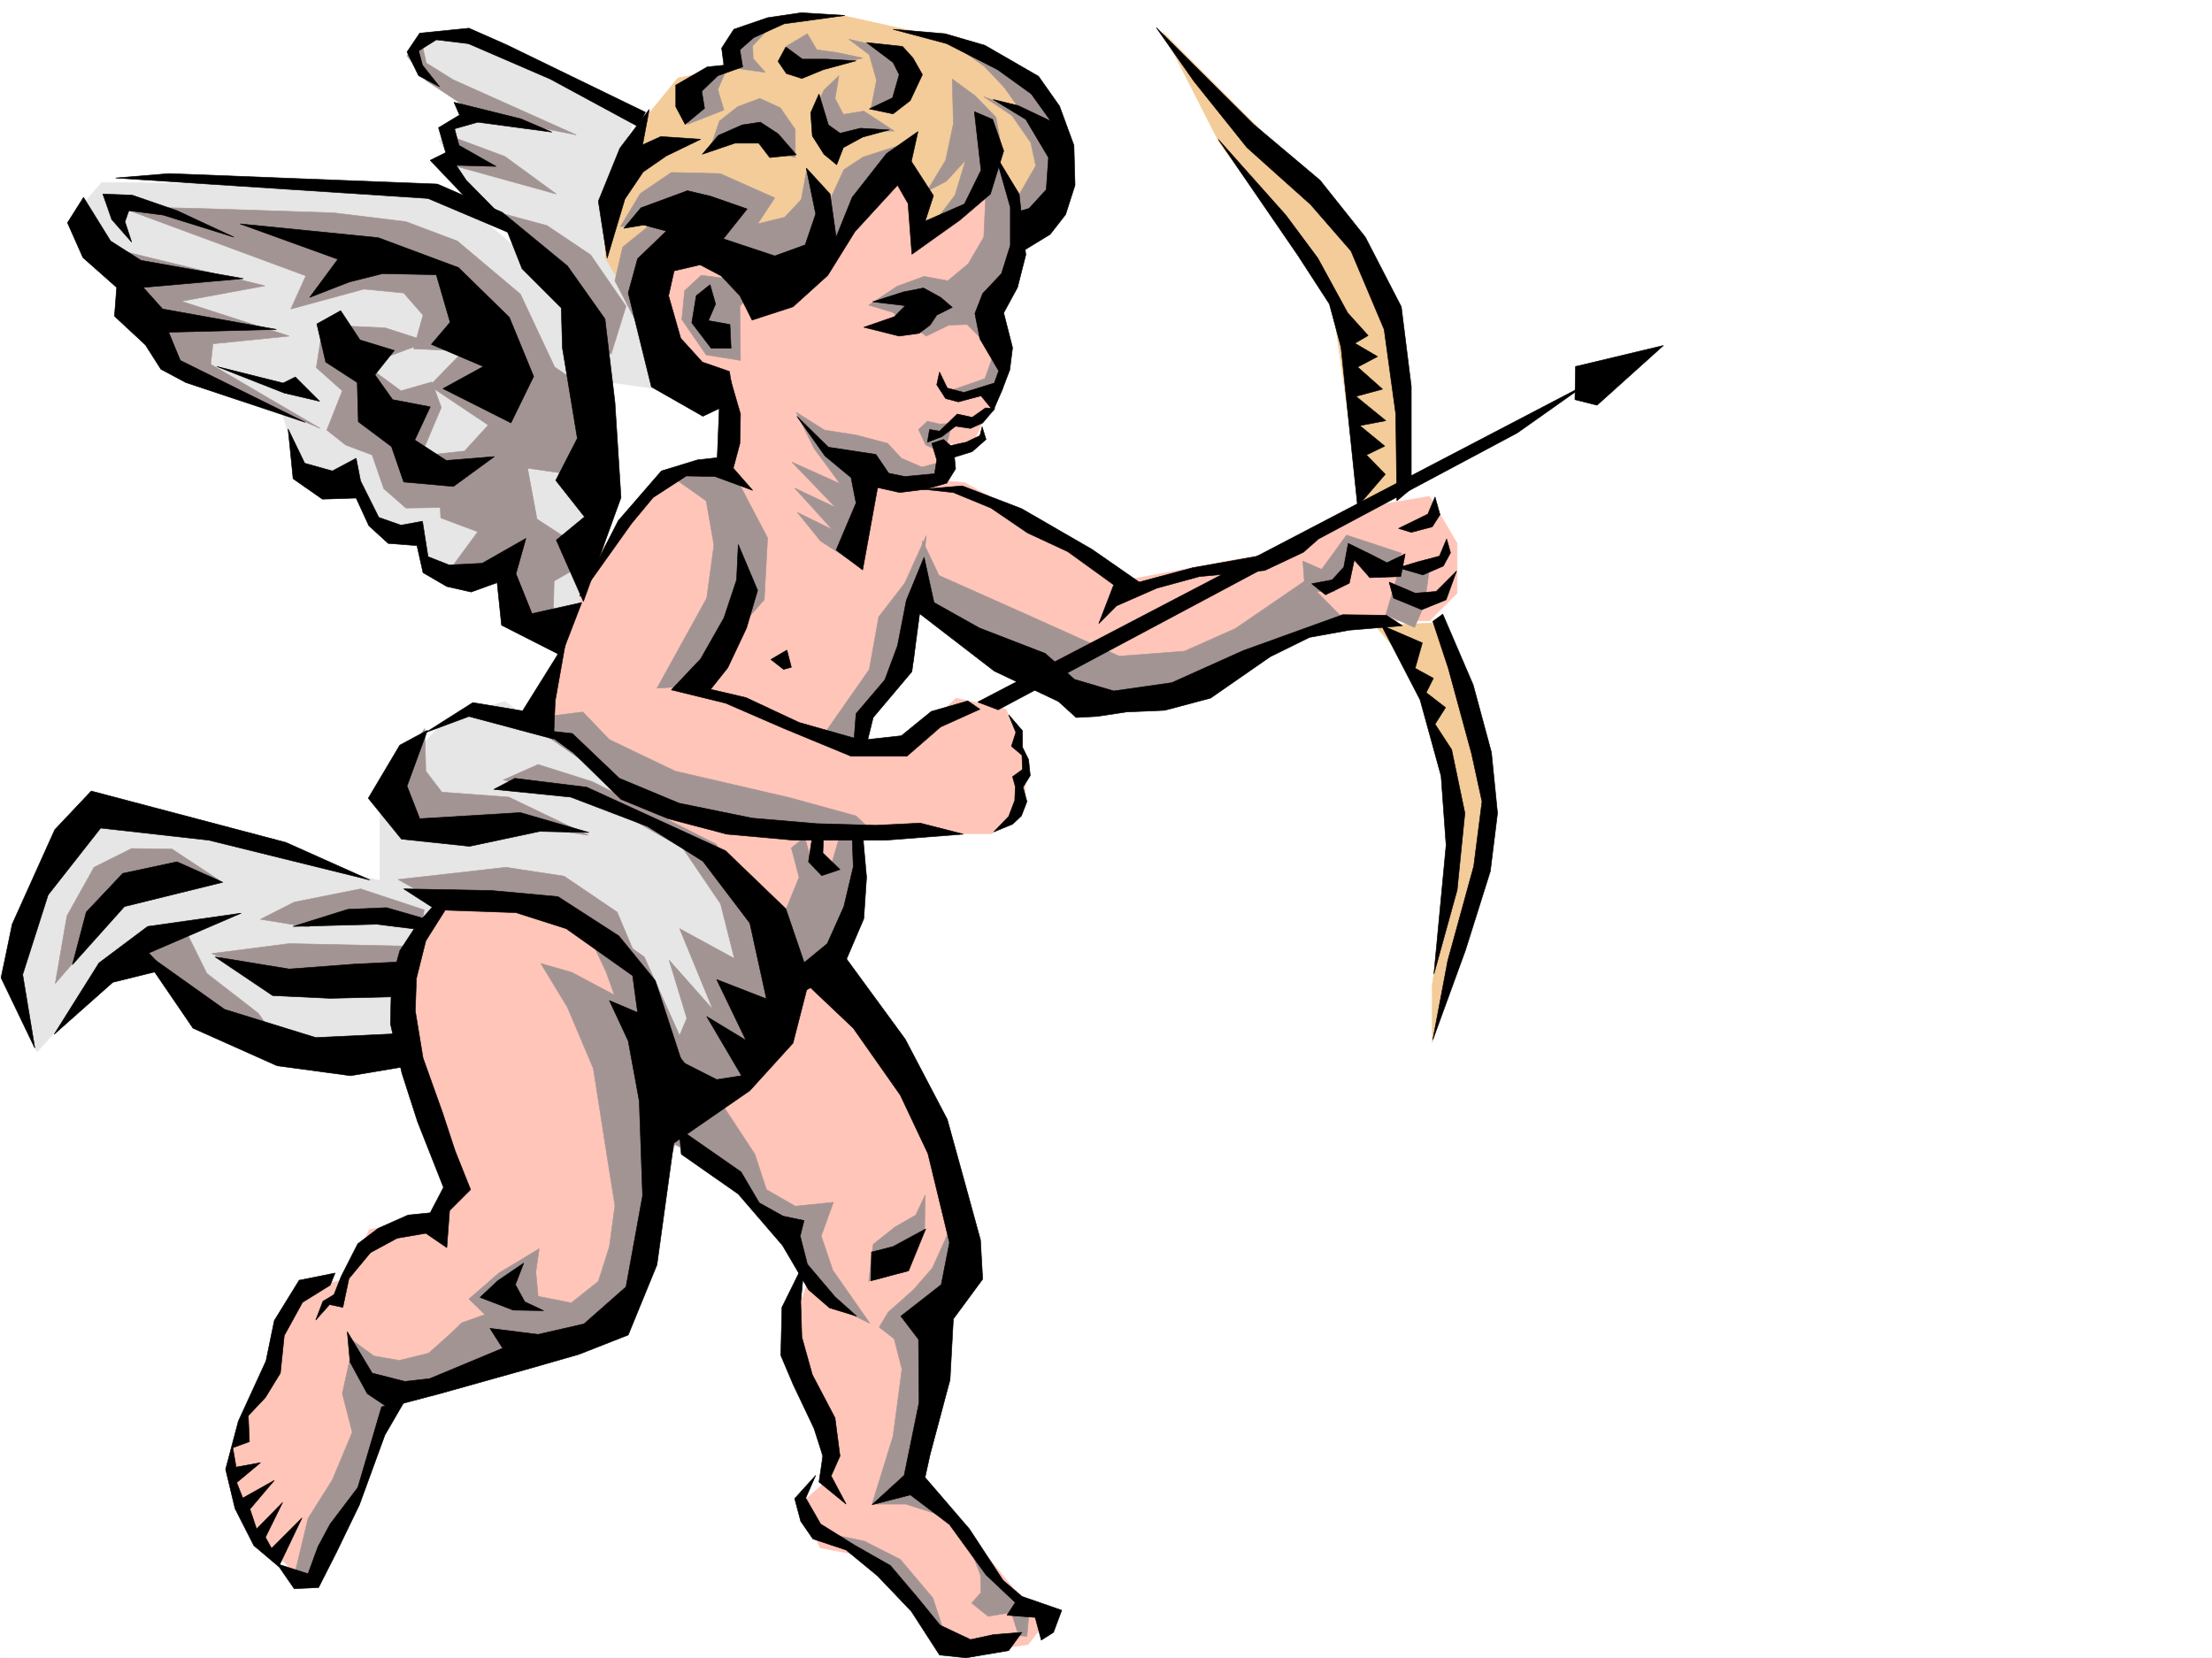 <svg xmlns="http://www.w3.org/2000/svg" width="2997.016" height="2246.666"><rect width="100%" height="100%" fill="#333333" stroke="none"/><defs><clipPath id="a"><path d="M0 0h2997v2244.137H0Zm0 0"/></clipPath></defs><path fill="#fff" d="M0 2246.297h2997.016V0H0Zm0 0"/><g clip-path="url(#a)" transform="translate(0 2.16)"><path fill="#fff" fill-rule="evenodd" stroke="#fff" stroke-linecap="square" stroke-linejoin="bevel" stroke-miterlimit="10" stroke-width=".743" d="M.742 2244.137h2995.531V-2.16H.743Zm0 0"/></g><path fill="#ffc5b8" fill-rule="evenodd" stroke="#ffc5b8" stroke-linecap="square" stroke-linejoin="bevel" stroke-miterlimit="10" stroke-width=".743" d="m1126.863 1287.563-79.414 93.605-119.879 168.523 146.117 127.348 26.235 44.926-26.234 74.914 37.456 116.832 3.754 97.398-29.992 26.196 26.239 59.941 79.41 14.977 97.398 131.062 104.906-14.976 26.235-33.703-44.965-41.212-138.61-168.523 63.696-277.883-26.234-168.52zm-536.453-67.407-41.21 119.84 37.456 183.496 41.211 89.89-48.68 41.173-78.667 11.261-29.989 67.41-52.433 11.22-41.211 56.187-23.227 86.879-37.457 67.41-3.754 41.21 26.196 74.88 53.214 52.43 37.457 26.238 108.66-285.39 299.704-67.411 78.668-389.473-89.93-119.843-104.906-78.669zm626.383-573.754 89.89 7.47 142.364 78.667 82.422 52.434 179.82-33.707 158.082-67.407 67.45-11.261 37.456 63.695v67.406l-37.457 37.461h-154.328l-277.258 89.852-295.949-116.09Zm0 0"/><path fill="#ffc5b8" fill-rule="evenodd" stroke="#ffc5b8" stroke-linecap="square" stroke-linejoin="bevel" stroke-miterlimit="10" stroke-width=".743" d="M1269.226 207.465 1054.957 368.52l-142.363-14.977-26.235 56.187 41.211 113.075 52.473 26.238-11.262 97.36h-78.668l-108.66 142.324-48.68 179.742 78.668 97.36 284.727 244.179 79.414-180.488h168.598l44.925-41.211v-67.407L1362.91 961l-67.45-15.016-78.667 74.918-82.422-22.484 93.645-157.258 29.988-82.426-26.238-112.332h52.472v-44.925h33.707l14.973-33.707 26.238-41.211v-89.891l-22.484-199.215zm0 0"/><path fill="#f3cc99" fill-rule="evenodd" stroke="#f3cc99" stroke-linecap="square" stroke-linejoin="bevel" stroke-miterlimit="10" stroke-width=".743" d="m1863.39 847.883 78.669-3.754 65.921 181.27 11.262 111.59-78.672 275.655v-78.667l20.215-131.067 6.024-123.594-58.454-179zM1575.691 43.441l76.403 149.79 152.097 209.734 38.985 276.398 52.43-12.746v-205.98l-52.43-123.594-97.399-122.813zm-180.562 262.907 36.715-65.922-10.52-80.156-36.715-59.157-76.402-43.441-98.922-21.7-74.914-16.5-94.39 11.223-33.743 21.739-17.984 39.687-69.676 13.488-46.453 56.93-51.691 127.348-1.485 71.906 46.45 56.148 53.18-79.375 132.624 38.946 162.578-155.817 41.953 103.383 74.176-68.152 6.762-62.95zm0 0"/><path fill="#e6e6e6" fill-rule="evenodd" stroke="#e6e6e6" stroke-linecap="square" stroke-linejoin="bevel" stroke-miterlimit="10" stroke-width=".743" d="m684.055 950.48-79.414 23.227-89.891 99.629v119.84l-385.133-93.645L26.98 1229.148.742 1322.012l49.461 103.379 113.117-126.606 69.715 29.95 152.844 86.136H558.19l-13.488-105.61 62.95-83.124 193.312 23.226 69.676 106.352 59.195 149.047 119.883-79.371 23.222-103.38-92.898-139.316-152.883-129.574zM561.203 67.41l76.402 89.89-42.699 32.962 56.188 92.863 149.87 133.328 12.708 99.629 116.164 16.461-112.41-185.766 6.761-83.125 39.688-116.09-222.52-96.613h-59.937zm0 0"/><path fill="#a39494" fill-rule="evenodd" stroke="#a39494" stroke-linecap="square" stroke-linejoin="bevel" stroke-miterlimit="10" stroke-width=".743" d="m920.844 1143.012 55.445 81.64 18.727 74.133-74.172-40.43 44.926 109.325-59.157-66.63 23.965 78.634-24.75 59.156 45.711 62.172 105.649-79.375 23.964-113.117-107.132-153.543zm0 0"/><path fill="#a39494" fill-rule="evenodd" stroke="#a39494" stroke-linecap="square" stroke-linejoin="bevel" stroke-miterlimit="10" stroke-width=".743" d="m1138.121 1131.75-13.488 45.707-25.492-11.262-8.993-32.18-17.949 14.977 10.48 39.688-17.988 44.183 11.223 104.864 74.957-66.664 12.707-128.051zm-456.297-74.875 47.196-21 73.43 23.227 167.816 84.652 24.75 45.668L808.43 1083.07zM539.46 1191.691l49.466 27.72 161.832 8.21 119.14 88.406-33.746-80.156-71.902-48.676-78.672-12.004zm-186.542 53.919 64.434 10.476 74.175-25.453 80.153 22.484 3.011-20.254-86.175-28.465-89.93 17.985zm0 0"/><path fill="#a39494" fill-rule="evenodd" stroke="#a39494" stroke-linecap="square" stroke-linejoin="bevel" stroke-miterlimit="10" stroke-width=".743" d="m575.434 987.195 1.488 57.676 21.738 28.465 90.633 6.723 107.918 51.691-122.89-17.988-94.391 21-61.465-60.684zm-278.743 205.239-63.656-41.953-54.7-.747-50.948 25.457-36.715 65.922-15.758 91.375 58.457-67.406 50.203-59.902zm-9.738 99.625 104.906-13.489 173.84 3.754-12.746 32.961-171.57 16.461zm-37.457-35.227L280.23 1319l69.676 53.957 24.711 34.45-111.629-49.466-77.183-66.625zm1060.942 830.68 17.984 46.41.742 23.969-12.707 14.23 22.445 17.988 31.473-5.242 9.738 31.477 11.262.742 2.969-32.219-62.91-64.394zm-188.817-9.739 49.465 10.48 48.715 24.712 44.183 52.433 14.977 45.668-93.645-92.863zm131.887-458.406-.742 44.926-22.485 50.203-53.215 21.7 6.02-50.165 29.21-23.226 28.466-16.461zm30.73 52.433-20.996 46.45-25.492 29.207-34.45 30.695-12.003 20.215 20.254 15.754 10.48 41.176-12.004 90.633-28.465 92.117h45.708l56.187 17.988-43.441-47.195 37.46-238.156 27.72-73.43zM974.02 1489.79l48.718 74.132 15.719 47.937 38.984 22.48 51.688-5.237-16.5 45.707 15.758 46.414 50.203 71.902-64.434-31.434-107.918-158.043-95.91-55.445zm921.585-717.563-17.984 60.683 38.984 17.203 13.489-31.437 6.726-49.422zm-130.359-11.965 25.457 11.218 33.742-46.449 74.914 24.711-29.988 32.961-33.703-28.465-27.723 47.196h-39.726zM999.512 651.64l40.469 77.145-4.497 83.91-43.476 48.68-54.703 68.148-47.192 3.012 67.446-122.11 9.734-71.905-10.477-59.899-58.453-41.21 50.946-10.481zM716.273 956.504l31.477 13.45 41.953-5.24 35.973 37.458 89.148 42.7 155.11 35.968 89.93 24.71 30.69 29.212-262.984-31.477-96.656-43.441-122.852-85.395zm0 0"/><path fill="#a39494" fill-rule="evenodd" stroke="#a39494" stroke-linecap="square" stroke-linejoin="bevel" stroke-miterlimit="10" stroke-width=".743" d="m1249.754 732.54 22.48 47.19 117.614 52.434 126.644 56.93 88.406-6.762 68.934-30.695 95.168-65.18 53.922 54.703-233 104.824-115.383 1.528-224.043-118.356zm0 0"/><path fill="#a39494" fill-rule="evenodd" stroke="#a39494" stroke-linecap="square" stroke-linejoin="bevel" stroke-miterlimit="10" stroke-width=".743" d="m1254.992 725.773-29.207 64.438-35.23 45.668-12.746 71.164-60.684 86.879 48.719 8.992 17.242-38.2 54.664-68.152zM654.848 282.379l86.175 23.226 59.196 39.688 47.937 69.676-20.215 65.14-114.64-143.066zm-35.231-94.387 64.438 23.969 69.675 50.95-143.105-39.688zM570.195 53.176l7.47 32.219 35.972 22.484 167.074 74.875-131.848-26.2-71.199-47.19-26.2-33.704zM983.012 97.36l-10.477 23.968 8.25 27.723-49.46 19.469 11.218-52.43 25.496-14.977zm61.465-61.387-24.75 26.195.746 17.246 16.5 18.688-42.7-5.98 1.485-30.696 25.457-22.48zM1287.21 56.93l46.45 32.96 26.98 28.465 21.739 30.696-49.461-17.988 38.203 25.492 25.492 36.675 6.727 31.477-30.696 53.176 8.993 42.699 53.918-54.703.785-92.117-20.996-47.196-53.961-41.171zm0 0"/><path fill="#a39494" fill-rule="evenodd" stroke="#a39494" stroke-linecap="square" stroke-linejoin="bevel" stroke-miterlimit="10" stroke-width=".743" d="m1290.223 107.094 30.691 22.484 28.504 29.207 8.21 45.707-29.948 66.668-71.946 43.438 38.243-50.203 14.23-47.196-26.234 28.465-26.239 13.492 25.496-41.957 10.477-49.422zm-140.137-53.918 27.723 20.957 9.777 34.488-7.508 38.2 40.469-10.516 11.219-41.918-23.965-27.723zm0 0"/><path fill="#a39494" fill-rule="evenodd" stroke="#a39494" stroke-linecap="square" stroke-linejoin="bevel" stroke-miterlimit="10" stroke-width=".743" d="m1136.637 102.598-20.254 19.472-8.25 17.243 16.5 54.664 48.68-16.461h38.238l-41.211-26.98-27.719 4.495-11.262-21.699zm-42.735-56.891-27.722 16.461-6.727 22.484 28.465 12.707 80.898-18.73-35.191-7.465-26.977-3.754zM962.797 199.254l11.965-35.23 24.75-19.47 29.953-11.222 27.723 12.707 20.253 29.246v38.2l-25.496-6.762-27.722-20.957-43.438.742zm0 0"/><path fill="#a39494" fill-rule="evenodd" stroke="#a39494" stroke-linecap="square" stroke-linejoin="bevel" stroke-miterlimit="10" stroke-width=".743" d="m863.875 439.68-30.691-59.2 10.476-45.667 39.727-32.22-42.739 4.497 26.98-44.926 41.954-28.465 65.965 1.489 74.172 32.96-23.227 35.192 36.715-8.996 22.445-23.969 7.504-41.172 32.961 38.203 17.246-37.46 26.235-17.243 65.18-20.957-106.391 153.547-62.207 46.45-155.07-65.18zm426.348 134.074-17.242.742-16.461-3.754-12.004 11.223 9.734 20.996 24.71 11.223zm-211.297-14.977 38.199 23.97 42.738 6.726 42.696 11.222 18.73 20.25 27.723 11.965 28.465-7.465-3.754 26.938-71.907 5.242-21.738-9.738-23.969 113.86-44.222-28.466-31.477-38.941 47.234 23.223-50.949-56.188 55.446 26.238-59.2-61.425 65.18 29.207-35.227-47.938zm0 0"/><path fill="#e6e6e6" fill-rule="evenodd" stroke="#e6e6e6" stroke-linecap="square" stroke-linejoin="bevel" stroke-miterlimit="10" stroke-width=".743" d="m137.867 247.191 448.79 5.239 57.71 36.675 164.063 140.84-23.223 387.246-81.64 32.18-8.993-93.605-83.949 32.96-36.715-41.21-13.45-27.723-55.444-5.984-26.235-75.657-67.449 22.48-29.95-104.866-149.128-70.418-131.102-195.461Zm0 0"/><path fill="#a39494" fill-rule="evenodd" stroke="#a39494" stroke-linecap="square" stroke-linejoin="bevel" stroke-miterlimit="10" stroke-width=".743" d="m477.293 1826.832-13.488 61.426 13.488 52.433-26.977 64.434-32.964 52.395-17.985 74.918 26.942 9.734 48.718-92.121 62.207-152.801zm0 0"/><path fill="#a39494" fill-rule="evenodd" stroke="#a39494" stroke-linecap="square" stroke-linejoin="bevel" stroke-miterlimit="10" stroke-width=".743" d="m780.71 1231.375 40.47 85.394 11.258 31.438-57.711-30.691-41.954-12.004 35.973 59.195 35.188 83.129 16.5 105.605 12.75 80.157-7.508 55.445-14.977 47.152-36.715 29.207-44.964-8.953-3.012-32.96 4.496-31.477-54.66 32.965-40.469 35.187 21.738 20.996-31.472 11.223-17.246 16.5-27.72 24.71-39.726 9.739-34.449-6.023-33.703-24.711 33.703 83.164 219.508-56.184 119.883-50.95 96.652-337.042-69.676-155.031zm567.927-757.992-14.23 39.687-56.188 19.473 74.172 4.496 10.52-36.715zm-346.153-93.645-52.433-6.722-22.48 20.957-3.755 38.941 33 47.938 46.45 7.507-.782-73.39 15.016-17.242zm0 0"/><path fill="#a39494" fill-rule="evenodd" stroke="#a39494" stroke-linecap="square" stroke-linejoin="bevel" stroke-miterlimit="10" stroke-width=".743" d="m1335.93 256.926-3.012 64.398-20.957 35.973-27.723 23.183-32.219-5.98-36.714 13.488-38.239 25.457 32.22 9.735 45.706 32.218 30.735-14.976 24.71-.742 47.192 47.937-9.734-83.168 29.988-47.933-5.98-100.371-28.505-49.422zm0 0"/><path fill-rule="evenodd" stroke="#000" stroke-linecap="square" stroke-linejoin="bevel" stroke-miterlimit="10" stroke-width=".743" d="m929.055 1442.594-11.965 75.66-26.977 195.5-38.945 95.129-66.703 26.199-65.18 18.727-122.894 34.449-71.16 18.726-27.723-18.726-23.227-42.7-3.75-41.171 33.703 56.148 44.223 11.262 33.703-3.754 98.922-41.211-17.242-26.941 65.18 8.21 62.207-14.234 56.93-50.164 22.484-123.594-4.496-128.093-14.977-81.641-25.492-54.66 54.699 23.226zm187.328-325.078-15.719 15.757-5.238 34.45 17.945 18.726 24.75-8.25-23.223-22.48zm0 0"/><path fill-rule="evenodd" stroke="#000" stroke-linecap="square" stroke-linejoin="bevel" stroke-miterlimit="10" stroke-width=".743" d="m709.547 1711.484-11.262 29.207 12.75 23.227 25.492 12.004-41.21-.742-44.965-17.242 23.968-22.485zm-255.52 13.493-48.675 9.734-33.707 54.66-11.262 54.703-37.457 81.64-17.242 65.18 12.746 53.176 25.492 50.164 33.707 28.465 31.473-65.922-41.211 41.211-8.25-14.976 23.226-47.192-35.23 35.934-8.992-26.941 33-38.942-42.735 23.965-8.21-20.996 32.218-26.938-33 5.98-4.5-26.234 22.484-8.21-1.484-35.231 23.223-24.71 20.214-32.962 5.282-50.91 24.71-44.965 37.458-23.223zm0 0"/><path fill-rule="evenodd" stroke="#000" stroke-linecap="square" stroke-linejoin="bevel" stroke-miterlimit="10" stroke-width=".743" d="m548.457 1897.992-26.98 46.45-34.446 94.39-31.476 65.14-23.969 47.192-33 1.488-23.227-33.707 41.993 13.492 13.453-36.714 16.5-30.696 37.457-49.422 32.218-109.363zm796.465-1736.195 14.976 42.695-17.988 58.418-41.21 35.188-65.18 46.453-5.239-68.895-14.23-24.75-57.715 62.95-36.715 59.16-47.191 42.695-55.446 17.988-16.5-32.965-25.453-26.976-28.465-14.977-35.23 8.25-7.508 33.703 16.5 57.676 29.211 32.176 36.715 12.75 6.762 40.43-42.696 20.254-69.715-39.727-31.437-127.309 12.707-46.453 38.984-37.457-30.734-8.21-26.977 4.495 23.223-27.722 62.953-23.227 31.473 7.469 49.465 17.246-32.219 40.465 69.676 23.187 41.21-14.972 14.231-41.918-12.746-62.168 32.219 35.191 8.25 58.414 21.699-53.918 46.453-59.199 42.735-29.95-8.993 40.47 29.954 46.41-11.223 34.488 53.176-23.227 22.48-45.707-8.992-79.375zm-162.617 247.148 41.996-13.449 26.937-5.277 23.227 12.746 15.758 13.488-20.996 10.48-8.997 13.489-14.972 11.223-26.98 3.753-47.938-11.964 41.21-14.235 14.977-15.011zm-37.457-387.988-59.196-3.715-45.672 6.727-45.707 15.719-16.5 25.492 3.012 23.187-22.484 2.266-42.696 24.71v29.212l12.708 23.965 26.234-21.7-3.754-23.226 21.742-20.996 33.703-11.965-3.754-23.223 18.73-16.46 41.212-18.731zm0 0"/><path fill-rule="evenodd" stroke="#000" stroke-linecap="square" stroke-linejoin="bevel" stroke-miterlimit="10" stroke-width=".743" d="m949.309 188.734-53.957-3.714-24.711 11.222 8.992-47.937-39.727 52.433-29.207 71.907 11.965 77.144 24.008-80.156 24.71-36.676 31.477-21.738zm12.746 197.028-18.727 14.972-6.023 36.676 26.238 34.45h26.977l-1.524-32.18-29.207-5.239 9.734-22.484zm386.582-176.028 32.219 53.176 8.992 82.383-11.223 44.184-18.727 34.445 12.004 47.195-3.754 29.988-10.52 27.684-11.964 27.723-16.5-20.215-30.691 8.25-17.242-4.496-12.004-18.73 3.754-17.243 10.476 21.738 22.484 5.985 41.211-12.75 5.98-16.461-25.452-43.438-6.766-34.449 10.52-26.976 25.453-26.98 12.004-38.2v-51.652zm0 0"/><path fill-rule="evenodd" stroke="#000" stroke-linecap="square" stroke-linejoin="bevel" stroke-miterlimit="10" stroke-width=".743" d="m1335.188 552.758-17.989 12.746-20.254-4.496-23.964 23.222-13.493-2.265-2.968 17.242 19.468-7.469 18.73-14.23 20.216 2.972 16.5-7.468 16.46-19.473zm0 0"/><path fill="#a39494" fill-rule="evenodd" stroke="#a39494" stroke-linecap="square" stroke-linejoin="bevel" stroke-miterlimit="10" stroke-width=".743" d="m437.566 440.422-8.992 57.672 35.23 31.476-20.995 53.176 25.492 20.215 35.933 13.488 15.758 45.672 29.95 26.234 51.69-.742 12.747-45.707-44.965-22.484 28.504-67.406-12.746-34.45-41.957 12.004-47.973-35.23 84.688-31.434-58.453-18.73zM146.86 335.555l212.038 51.691-113.156 20.957 146.117 47.195-103.379 10.477-3.011 27.723 148.347 86.882-199.293-85.394-47.195-62.914zm0 0"/><path fill="#a39494" fill-rule="evenodd" stroke="#a39494" stroke-linecap="square" stroke-linejoin="bevel" stroke-miterlimit="10" stroke-width=".743" d="m267.484 282.379 184.317 5.984 98.14 12.004 69.676 26.195 85.434 71.907 46.453 98.883 44.965 30.695-13.492 116.086-68.192-9.735 12.75 68.934 79.41 51.688-56.187 32.18-1.524 60.683-49.422.742-23.226-83.867-64.438 3.715 35.192-47.938-50.164-18.73-2.27-50.164-42.695-32.22 77.144-8.21 32.215-35.23-79.41-53.176 45.707-47.192-67.406-2.972 12.707-45.707-26.2-29.95-53.956-5.242-98.922 26.942 20.254-44.926-253.25-93.645zm0 0"/><path fill-rule="evenodd" stroke="#000" stroke-linecap="square" stroke-linejoin="bevel" stroke-miterlimit="10" stroke-width=".743" d="m113.156 267.406-21.742 34.446 20.961 47.195 45.707 40.43-2.973 38.941 41.954 38.984 20.96 32.922 33.743 17.985 161.836 53.921-169.344-83.87-15.719-38.2 146.078-3.754-154.328-27.722-26.234-29.207 135.597-11.965L191.043 352.8l-41.211-26.238Zm212.039 35.934 187.29 18.726 108.66 40.47 68.93 67.41 32.964 80.113-30.734 62.953-92.16-46.453 54.703-29.95-70.422-29.988 25.457-29.953-18.73-64.398-72.688-1.524-44.926 11.262-53.957 20.957 38.2-51.692zm0 0"/><path fill-rule="evenodd" stroke="#000" stroke-linecap="square" stroke-linejoin="bevel" stroke-miterlimit="10" stroke-width=".743" d="m429.316 438.938 12.004 51.648 42.7 27.723 1.484 53.175 44.965 33.707 16.5 47.934 67.41 6.023 55.441-40.468-65.18 5.238-42.695-27.723 20.957-44.925-50.945-9.735-23.969-33.703 26.235-32.96-46.45-14.235-26.238-39.688zm0 0"/><path fill-rule="evenodd" stroke="#000" stroke-linecap="square" stroke-linejoin="bevel" stroke-miterlimit="10" stroke-width=".743" d="m390.375 581.223 6.723 67.406 39.726 27.723 45.707-1.485 17.207 37.457 26.235 23.969 38.984 2.973 8.211 36.714 32.219 18.727 32.96 7.469 35.227-12.707 5.985 57.672 80.937 41.172 27.723-71.907-67.45 15.016-21.699-53.957 13.489-47.938-59.2 33.703-44.964 2.27-28.465-11.262-7.504-47.937-29.211 5.281-29.988-10.52-24.711-49.421-5.985-30.696-32.215 17.207-37.46-10.48zm9.735-70.383 32.96 32.926-47.933-11.223-91.418-35.934 89.89 22.442zM139.352 262.91l39.726 1.485 60.684 20.996 77.183 35.933-95.914-29.949-46.449-5.984-5.238 14.976 8.992 27.684-26.98-30.696zm1191.339 315.34-3.011 11.965-18.73 8.992-20.997 4.496-9.734-8.25-15.719 5.242 6.726 22.48-2.972 18.731-40.469 3.754-21.738-4.5-17.246-25.453-64.434-9.773-42.7-41.914 38.2 53.917 35.23 29.208 6.766 34.445-26.98 63.695 35.933 26.942 20.254-111.594 29.95 6.726 35.23-4.496 28.465-8.21 12.004-19.473-1.524-15.758 24.004-7.469 18.73-16.5zm0 0"/><path fill-rule="evenodd" stroke="#000" stroke-linecap="square" stroke-linejoin="bevel" stroke-miterlimit="10" stroke-width=".743" d="m156.594 241.168 72.687-5.98 363.399 14.23 87.66 38.203 88.406 72.645 50.945 71.906 13.493 113.117 8.21 128.836-50.949 140.797-36.715-83.125 38.239-31.477-38.98-49.422 29.245-56.93-20.254-122.85-1.484-53.923-53.215-53.175-19.472-49.422-107.88-45.707zM1566.7 37.457l50.944 72.648 71.907 89.891 86.176 77.145 54.699 62.914 44.965 106.351 15.718 114.602 1.489 117.613 19.508-16.5v-138.57l-13.489-107.84-48.719-94.387-61.425-77.144-89.93-75.66zm-566.442 700.32 26.234 62.168-15.015 50.95-25.454 53.918-23.226 29.207 47.937 11.222 71.946 33.703 84.652 23.97 53.957-5.981 40.469-32.961 49.422-14.235 16.5 11.262-53.215 23.969-45.707 39.687h-75.66l-90.672-37.46-79.414-34.446-73.43-17.984 39.727-41.957 31.476-55.403 17.203-51.691zM735 989.465l41.996 30.695 64.399 62.91 63.69 26.235 79.454 20.96 91.375 8.25h123.637l105.644-8.25-58.453-14.976-59.941 2.973-80.153-2.23-87.664-7.509-98.882-20.214-80.938-33.703-63.695-60.684zm403.867 298.84 87.66 119.843 56.93 108.618 24.008 86.882 20.957 76.403 3.012 53.176-39.727 53.917-4.496 82.383-26.98 101.114-11.22 50.945-67.448 17.246 43.48-39.727 20.215-98.843-.742-85.395-23.97-31.476 54.7-42.7 11.223-56.93-29.207-120.581-37.461-79.375-63.692-90.633-57.71-54.7zm0 0"/><path fill-rule="evenodd" stroke="#000" stroke-linecap="square" stroke-linejoin="bevel" stroke-miterlimit="10" stroke-width=".743" d="m1254.25 1665.074-23.227 56.89-50.945 13.49.742-38.942 29.207-7.469zm-334.148-135.597 83.91 58.414 24.71 41.953 32.216 17.988 28.464 5.98-5.238 20.997 9.738 38.203 37.457 44.18 29.247 26.199-36.715-11.223-28.465-24.711-35.23-59.941-59.938-69.637-77.184-53.957zm0 0"/><path fill-rule="evenodd" stroke="#000" stroke-linecap="square" stroke-linejoin="bevel" stroke-miterlimit="10" stroke-width=".743" d="m1090.148 1709.258-30.695 62.168-1.523 65.14 16.5 38.946 28.464 59.937 12.004 37.457-5.242 35.192 36.715 29.949-20.254-38.2 12.004-26.94-6.762-51.688-30.695-58.418-14.23-50.945-1.528-47.938zm0 0"/><path fill-rule="evenodd" stroke="#000" stroke-linecap="square" stroke-linejoin="bevel" stroke-miterlimit="10" stroke-width=".743" d="m1105.16 1999.105-13.488 30.73 20.215 35.192 45.707 28.465 48.719 27.723 37.457 44.183 29.953 36.715 41.21 19.469 31.477-6.762 38.2-2.972-17.985 24.71-57.676 9.739-35.968-3.754-38.204-59.16-45.707-47.938-42.699-35.226-44.965-14.977-16.5-23.969-8.21-30.691zm143.852-2.23 64.433 74.879 45.711 69.676 25.453 21.699 53.957 18.73-11.222 29.989-16.5 10.48-8.25-30.734-38.2-2.973 11.223-17.242-39.687-37.457-49.461-68.152-65.18-49.422zm-451.059-868.879-66.664-1.484-95.172 20.215-92.156-9.739-44.965-55.402 42.695-71.906 37.496-20.215-27.722 75.621 17.207 44.219 136.379-8.25zm0 0"/><path fill-rule="evenodd" stroke="#000" stroke-linecap="square" stroke-linejoin="bevel" stroke-miterlimit="10" stroke-width=".743" d="m669.078 1069.582 104.164 10.477 104.121 39.726 74.957 47.195 63.653 83.868 22.484 102.597-67.41-26.195 39.687 82.383-53.175-32.219 47.195 80.156-33.707 5.239-47.23-23.97-35.934-110.105-49.461-60.644L756 1214.914l-89.93-8.25-119.101-2.266 44.183 28.465 107.918 3.754 68.149 21.738 89.93 63.657 32.964 242.691 125.86-86.918 58.457-64.398 22.48-87.621-32.219-94.391-81.68-78.629-188.07-86.137-97.398-12.004zm981.527-880.848 91.418 102.641 43.438 58.414 40.469 74.133 27.722 30.734-17.984 10.477 30.73 17.988-26.976 14.23 33.703 29.954-35.973 9.734 40.47 32.961-35.192 6.727 33.707 27.718-24.711 12.004 25.453 26.2-37.457 43.437-22.485-215.711-15.718-58.418-42.735-65.922-52.433-76.402zm304.2 643.43 41.21 95.875 24.712 91.375 8.25 82.387-9.735 78.629-33.707 107.132-44.219 121.329 20.215-107.094 35.227-128.094 11.222-87.621-14.23-65.18-31.438-115.347-20.996-63.653zm0 0"/><path fill-rule="evenodd" stroke="#000" stroke-linecap="square" stroke-linejoin="bevel" stroke-miterlimit="10" stroke-width=".743" d="m1871.64 847.14 52.43 101.114 28.465 103.34 6.766 93.644-16.5 174.504 31.476-113.82 10.477-104.121-17.945-86.14-22.485-34.446 14.235-22.485-26.239-20.214 9.739-19.47-24.711-13.491 9.734-34.446zm0 0"/><path fill-rule="evenodd" stroke="#000" stroke-linecap="square" stroke-linejoin="bevel" stroke-miterlimit="10" stroke-width=".743" d="m1252.02 755.02-24.004 58.417-11.965 61.426-17.246 46.41-38.942 45.707-3.754 47.938h16.461l10.516-42.695 52.434-62.172 10.48-78.63 101.152 77.888 86.918 41.171 23.97 21.743 28.464-1.489 39.727-6.02 51.687-2.23 62.21-16.5 80.9-56.144 53.214-26.238 53.918-9.735 71.946-5.984-21.743-14.23-59.156-.743-134.894 48.676-96.657 43.441-78.672 11.223-53.175-15.719-39.723-35.191-89.148-34.445-61.465-34.489zm-185.84 125.824 6.02 23.226-10.516 2.973-17.207-13.453zm43.476-753.496-11.258 25.457 2.266 31.433 15.719 24.75 17.242 14.235 8.996-23.227 26.195-14.23 35.973-9.739-38.945-2.265-27.723 6.761-15.754-11.257zm-30.73 82.386-24.711-28.464-24.008-15.72-24.71 3.716-32.22 14.23-21.738 25.492 44.219-15.011h32.219l14.976 19.507zm95.168-152.062 48.68 5.238 14.234 15.719 12.746 22.484-16.5 35.192-23.227 17.984-32.218-6.727 31.476-14.972 8.992-31.477-8.25-16.46zm-109.403 5.984 22.485 16.5h32.96l39.727 2.227-44.222 12.004-29.207 11.965-20.997-6.723-11.222-16.504zm104.907 1074.86 4.496 50.164-3.754 56.187-30.73 71.902-50.208 26.2-2.226-36.676 33.703-27.723 22.484-50.203 12.746-53.922-1.527-39.683zM989.777 514.555l13.489 46.453-.782 39.687-8.992 33.703 26.235 29.989-50.946-18.727-38.945-.746-44.965 29.211-29.207 35.188-70.457 98.882L837.68 705.56l58.414-67.407 48.719-14.976 26.98-3.012 2.969-72.648zm0 0"/><path fill-rule="evenodd" stroke="#000" stroke-linecap="square" stroke-linejoin="bevel" stroke-miterlimit="10" stroke-width=".743" d="m1303.71 658.367 80.157 30.73 95.91 55.407 63.696 44.223 72.687-19.473 131.102-23.227 38.199-14.972-19.469 17.203-52.433 24.71-88.446 8.25-57.672 15.72-54.703 23.968-23.965 23.965 20.211-52.43-62.168-44.925-54.699-25.457-49.46-33.704-50.95-20.996-41.953-4.496zm600.145 92.156-5.98 30.696-41.953 1.484-20.996-23.969-6.766 31.477-32.18 15.719-18.77-14.977 27.724-5.238 15.757-17.242 5.98-32.18 30.735 14.973 21.739 11.222zm69.68 23.188-27.723 27.723-28.464 2.265-35.23-14.972 5.984 21.699 38.238 15.719 32.96-13.45zm-29.211-100.332-9.734 23.187-39.727 19.473 17.242 5.277 28.465-7.507 10.48-16.461zm0 0"/><path fill-rule="evenodd" stroke="#000" stroke-linecap="square" stroke-linejoin="bevel" stroke-miterlimit="10" stroke-width=".743" d="m1960.043 730.27 5.242 18.73-9.738 17.984-27.723 12.004-33.703-9.734 27.723-8.25 28.465-7.508zm-593.418 238.199 18.727 21.738v22.445l8.25 16.5 2.27 21.7-9.74 15.757 5.243 19.473-7.508 19.469-11.965 11.222-25.492 10.48 20.215-20.956 8.25-21.742.742-18.727-3.715-13.453 13.45-9.734-.743-19.473-14.234-12.004 6.023-18.727zM1210.027 39.688l70.457 6.019 53.922 15.719 72.684 41.953 28.465 40.43 19.511 53.175 1.489 53.922-12.75 39.723-20.957 26.941-47.973 29.207-.746-58.414 20.215-5.984 23.226-25.453 3.012-43.442-30.734-51.687-44.184-26.98 33.707 8.25 44.223 20.956-26.239-36.675-45.707-32.961-68.933-35.227zM607.652 1226.137l-30.73 48.68-12.746 50.949-1.488 44.18 10.48 63.656 26.234 73.43 17.243 52.394 20.96 52.433-28.464 28.465-3.754 50.203-28.465-19.472-38.945 6.726-35.973 19.473-29.207 35.227-8.25 38.945-17.984-3.754-18.731 20.957 9.734-25.453 14.977-8.992 9.738-24.711 22.48-44.184 27.723-20.996 40.47-17.95 29.948-3.007 17.989-34.45-35.192-89.148-20.996-65.14-15.719-67.407 1.485-58.457 11.222-40.43 24.008-36.714 23.969-26.938zM568.672 44.926l66.703-6.727 50.95 22.485 188.07 91.375-9.739 19.472-119.136-64.437L634.633 59.16l-43.48-5.242-23.97 14.977 5.243 19.472 23.222 29.246-28.464-15.015-15.72-32.18zm46.449 93.644 90.672 22.485L747.75 179l-100.41-13.45-31.438 8.954 5.985 22.48 50.203 28.465-53.957-1.484 13.488 20.215 43.442 44.183-34.45-10.48-57.71-60.684 20.995-10.476-9.734-33.703 28.465-17.208zm1532.992 382.75-823.445 429.946 27.723 10.476 703.566-375.281zM766.477 869.625l-14.23 80.113-2.231 51.692-114.641-30.696-58.453 21.703 63.691-40.43 67.45 11.223zm0 0"/><path fill-rule="evenodd" stroke="#000" stroke-linecap="square" stroke-linejoin="bevel" stroke-miterlimit="10" stroke-width=".743" d="m2133.883 541.535 29.949 7.508 89.93-80.898-119.137 28.464zM553.695 1399.898l-125.863 5.98-123.633-38.198-116.87-83.13 74.171 108.622 113.86 50.91 99.667 13.488 71.16-11.964zm0 0"/><path fill-rule="evenodd" stroke="#000" stroke-linecap="square" stroke-linejoin="bevel" stroke-miterlimit="10" stroke-width=".743" d="m326.68 1237.36-126.645 17.984-65.922 49.422-60.683 96.656 79.414-70.418 69.676-17.242-20.961-22.446zm0 0"/><path fill-rule="evenodd" stroke="#000" stroke-linecap="square" stroke-linejoin="bevel" stroke-miterlimit="10" stroke-width=".743" d="m501.262 1192.434-218.059-53.918-146.824-16.5-71.2 90.632-34.445 107.875 16.461 99.59-45.71-95.093 15.015-72.684 57.672-128.055 49.46-52.433 263.731 69.636zm0 0"/><path fill-rule="evenodd" stroke="#000" stroke-linecap="square" stroke-linejoin="bevel" stroke-miterlimit="10" stroke-width=".743" d="m301.93 1195.445-133.332 32.922-70.457 78.668 18.73-71.164 49.461-52.43 73.43-15.718zm238.277 155.032-92.902 2.226-77.926-3.715-77.926-52.433 100.406 16.46 89.149-6.722 62.953-3.012zm36.715-89.891-66.668-8.25-113.156 3.008 74.175-23.223 52.473-2.23 62.168 17.945zm0 0"/></svg>
